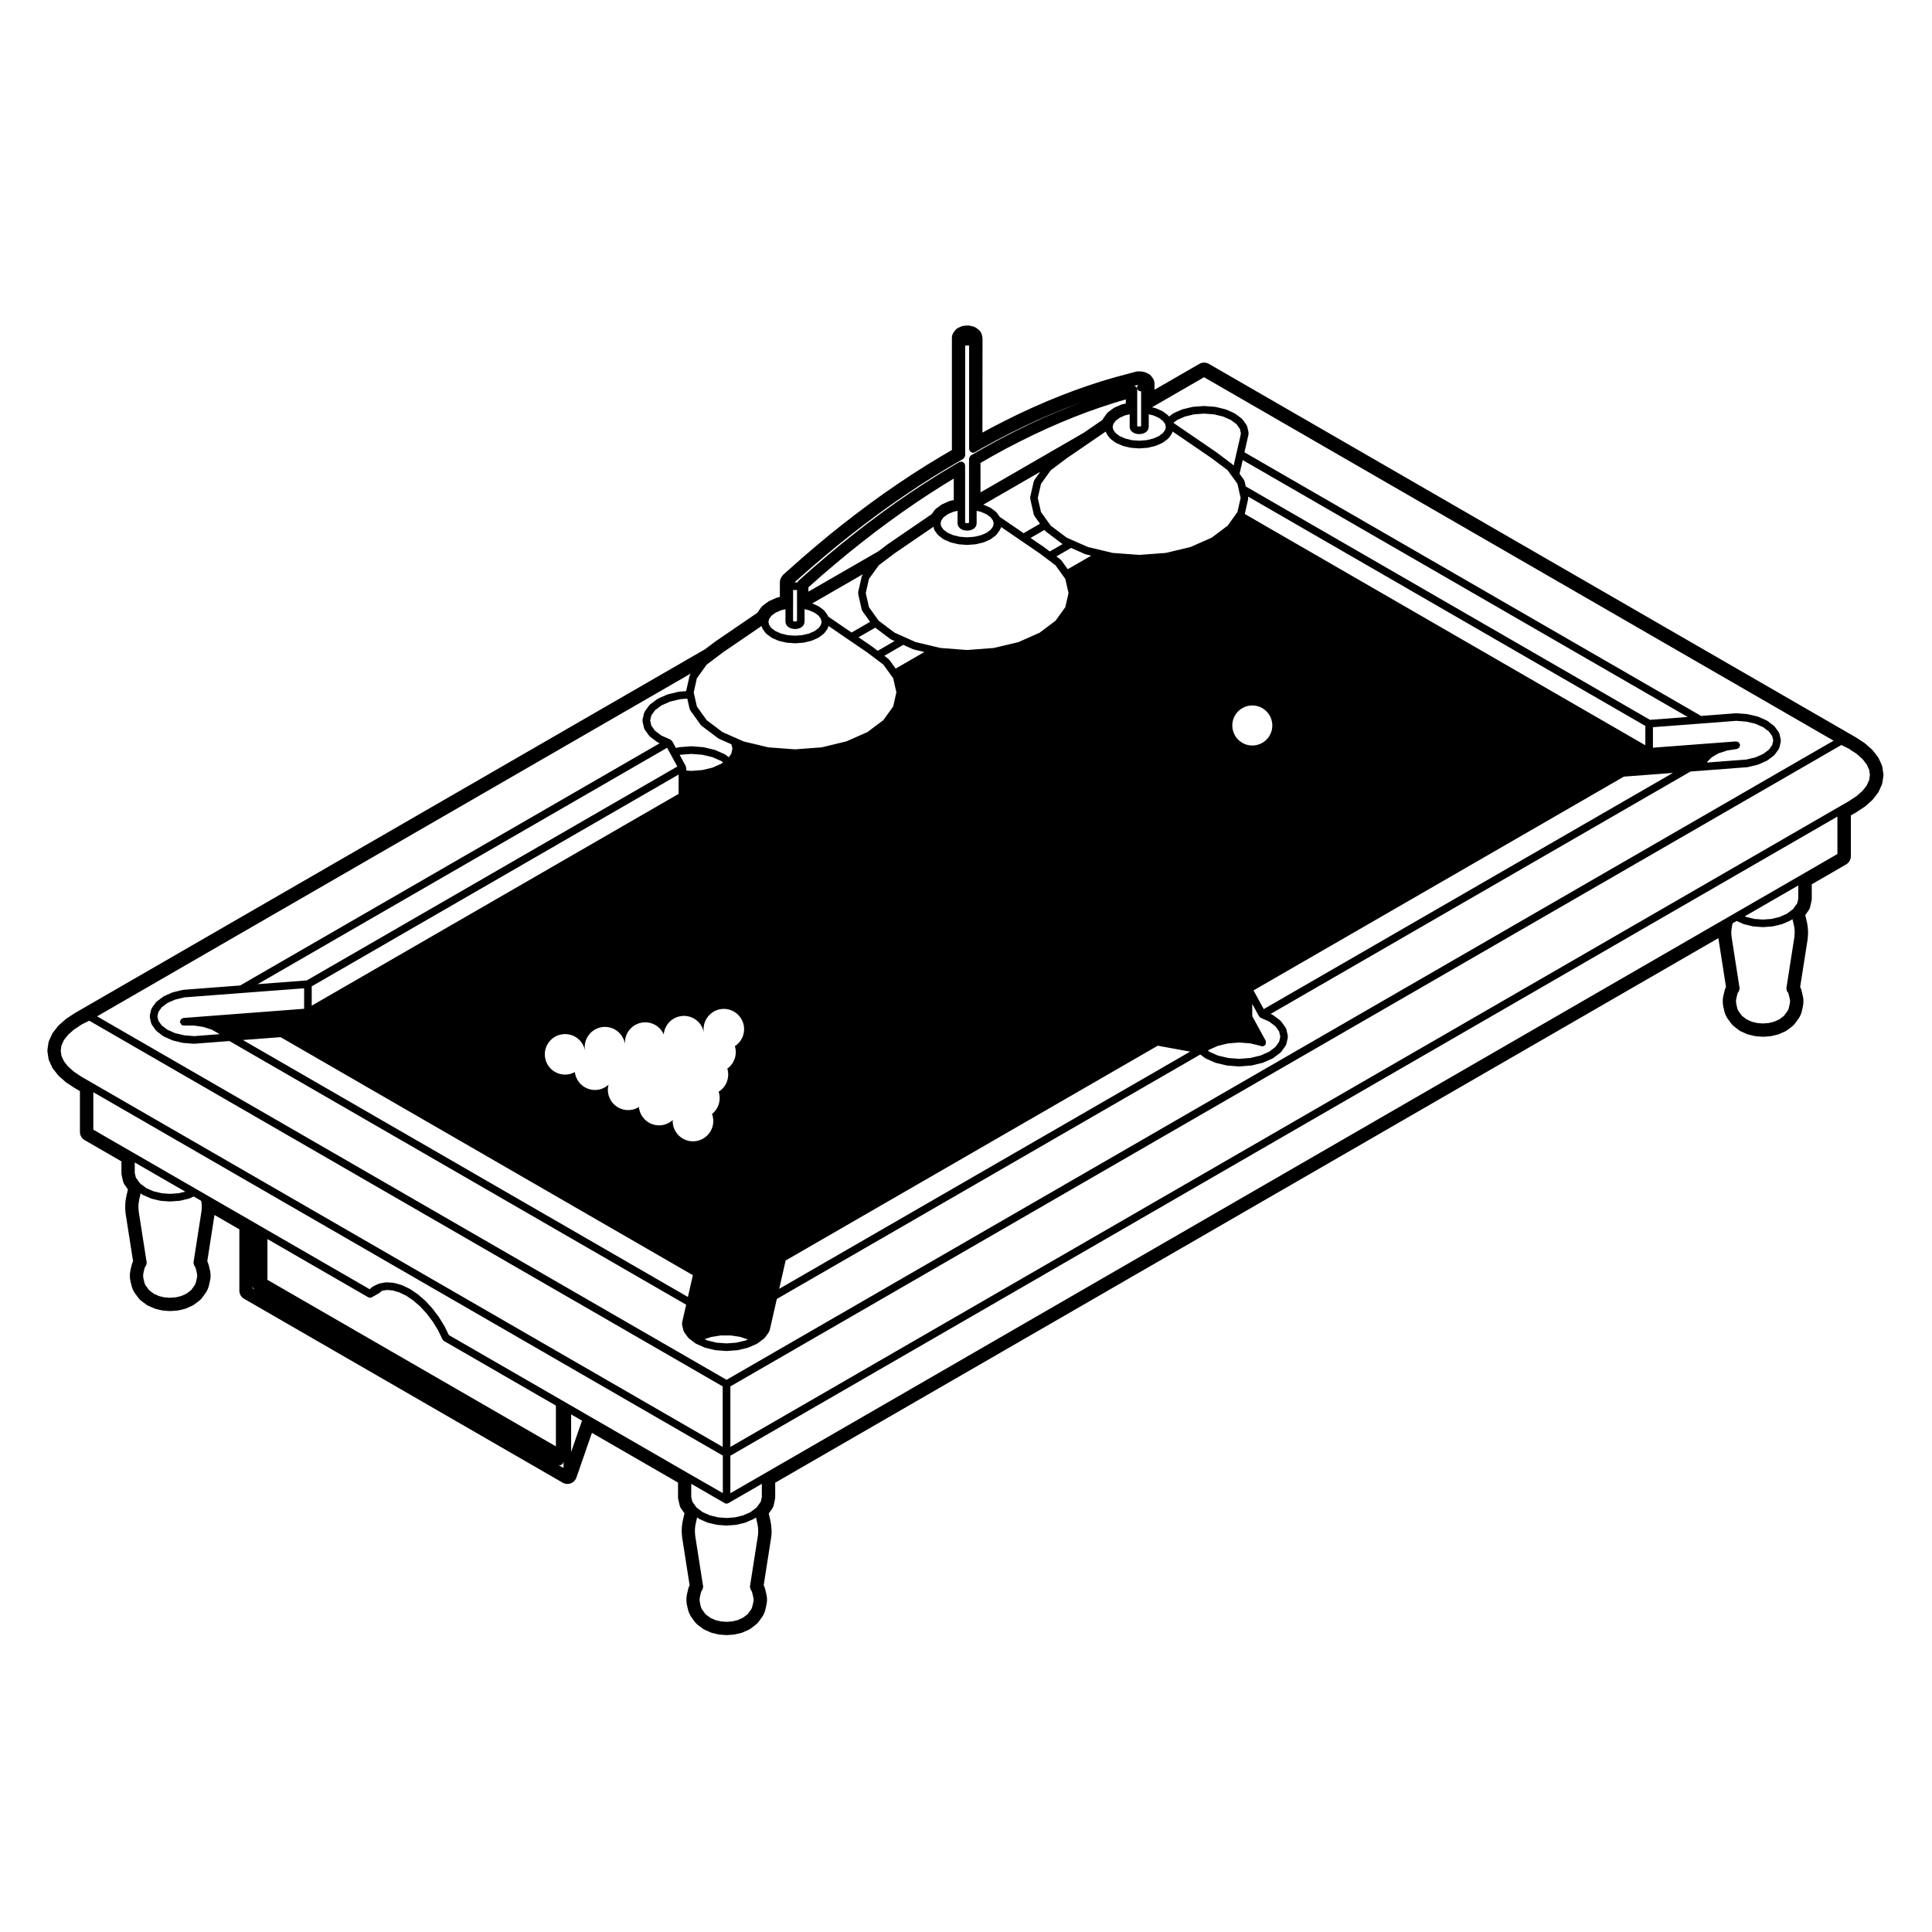 <?xml version="1.0" encoding="UTF-8"?>
<!-- Uploaded to: ICON Repo, www.svgrepo.com, Generator: ICON Repo Mixer Tools -->
<svg fill="#000000" width="800px" height="800px" version="1.1" viewBox="144 144 512 512" xmlns="http://www.w3.org/2000/svg">
 <path d="m157.04 425.14 0.746 1.641c0.086 0.18 0.188 0.348 0.312 0.508l1.238 1.582c0.098 0.121 0.203 0.238 0.312 0.332l1.703 1.508c0.09 0.082 0.18 0.152 0.281 0.215l2.137 1.406 1.414 0.828v10.812c0 0.902 0.48 1.734 1.258 2.18l9.742 5.621v3.141c0 0.191 0.02 0.379 0.066 0.562l0.363 1.582c0.074 0.324 0.211 0.629 0.406 0.906l0.883 1.23-0.129 0.566-0.316 1.375-0.117 0.664-0.086 0.586-0.059 0.715-0.016 0.684 0.012 0.621 0.047 0.676 0.066 0.625 1.961 12.543-0.16 0.363c-0.047 0.105-0.086 0.207-0.117 0.312l-0.145 0.504-0.297 1.305-0.109 0.754c-0.016 0.133-0.02 0.262-0.02 0.395l0.02 0.719c0.004 0.121 0.016 0.246 0.035 0.367l0.102 0.559 0.289 1.223 0.23 0.727c0.039 0.117 0.098 0.238 0.152 0.352l0.238 0.453c0.055 0.105 0.121 0.211 0.191 0.312l0.766 1.062 0.312 0.406c0.102 0.137 0.215 0.262 0.344 0.371l0.324 0.289 1.359 1.023c0.145 0.105 0.312 0.203 0.48 0.277l1.566 0.699c0.141 0.07 0.293 0.117 0.441 0.152l1.566 0.371c0.133 0.031 0.262 0.055 0.395 0.066l1.684 0.125c0.066 0 0.125 0.004 0.191 0.004 0.066 0 0.125-0.004 0.191-0.004l1.684-0.125c0.133-0.012 0.262-0.035 0.395-0.066l1.566-0.371c0.152-0.035 0.301-0.086 0.441-0.152l1.566-0.699c0.172-0.074 0.332-0.172 0.488-0.289l1.188-0.898 0.453-0.383c0.141-0.117 0.266-0.246 0.379-0.395l0.277-0.363 0.801-1.109c0.07-0.102 0.137-0.203 0.191-0.312l0.238-0.453c0.059-0.117 0.109-0.238 0.152-0.352l0.168-0.492c0.023-0.086 0.051-0.168 0.07-0.246l0.277-1.199 0.121-0.641c0.023-0.137 0.039-0.277 0.039-0.414l0.012-0.551c0-0.105 0-0.211-0.016-0.312l-0.059-0.539c-0.012-0.102-0.023-0.195-0.051-0.289l-0.277-1.211-0.188-0.66c-0.035-0.117-0.082-0.238-0.137-0.352l-0.145-0.312 1.91-12.273 6.59 3.805v16.227c0 0.902 0.48 1.734 1.258 2.18l84.43 48.738c0.387 0.227 0.82 0.336 1.258 0.336 0.297 0 0.594-0.055 0.875-0.156 0.707-0.262 1.254-0.828 1.5-1.535l4.117-11.844 22.816 13.176v3.875c0 0.191 0.02 0.379 0.066 0.562l0.363 1.582c0.074 0.324 0.211 0.629 0.406 0.906l0.883 1.223-0.137 0.562-0.316 1.375-0.117 0.621-0.098 0.676-0.051 0.672-0.023 0.637 0.02 0.719 0.047 0.625 0.066 0.625 1.961 12.539-0.152 0.328c-0.066 0.133-0.109 0.273-0.152 0.414l-0.137 0.516-0.281 1.23-0.109 0.762c-0.016 0.133-0.02 0.262-0.02 0.395l0.02 0.719c0.004 0.121 0.016 0.246 0.035 0.367l0.102 0.559 0.273 1.211c0.02 0.102 0.051 0.195 0.086 0.297l0.176 0.492c0.039 0.105 0.086 0.215 0.137 0.312l0.238 0.453c0.055 0.105 0.121 0.211 0.191 0.312l0.766 1.062 0.328 0.43c0.098 0.121 0.207 0.238 0.324 0.344l0.324 0.289 1.34 1.012c0.156 0.117 0.316 0.211 0.492 0.293l1.57 0.699c0.141 0.066 0.289 0.109 0.434 0.145l1.566 0.371c0.133 0.031 0.262 0.055 0.395 0.066l1.684 0.125c0.066 0 0.125 0.004 0.191 0.004 0.066 0 0.125-0.004 0.191-0.004l1.684-0.125c0.133-0.012 0.262-0.035 0.395-0.066l1.566-0.371c0.152-0.035 0.301-0.086 0.441-0.152l1.566-0.699c0.172-0.074 0.332-0.172 0.488-0.289l1.188-0.898 0.453-0.383c0.133-0.105 0.25-0.23 0.352-0.367l0.277-0.352 0.82-1.133c0.07-0.102 0.137-0.203 0.191-0.312l0.238-0.453c0.059-0.117 0.109-0.238 0.152-0.352l0.168-0.492c0.023-0.086 0.051-0.168 0.07-0.258l0.277-1.211 0.121-0.629c0.023-0.137 0.039-0.277 0.039-0.414l0.012-0.539c0-0.117-0.004-0.238-0.02-0.352l-0.07-0.551c-0.012-0.09-0.023-0.172-0.047-0.258l-0.277-1.199-0.16-0.598c-0.039-0.141-0.09-0.281-0.152-0.414l-0.156-0.328 1.945-12.434 0.082-0.594 0.051-0.672 0.016-0.676-0.031-0.613-0.059-0.719-0.082-0.625-0.121-0.664-0.316-1.445-0.125-0.527-0.016-0.059 0.883-1.234c0.195-0.273 0.336-0.586 0.414-0.918l0.352-1.582c0.039-0.18 0.059-0.367 0.059-0.551l-0.004-3.867 249.96-144.32 0.059 0.438 1.953 12.5-0.152 0.324c-0.059 0.125-0.105 0.266-0.145 0.402l-0.137 0.504-0.293 1.234c-0.023 0.098-0.039 0.191-0.055 0.293l-0.059 0.527c-0.012 0.117-0.016 0.238-0.012 0.348l0.02 0.719c0 0.121 0.016 0.246 0.035 0.367l0.102 0.559 0.273 1.211c0.02 0.086 0.047 0.168 0.07 0.258l0.168 0.492c0.051 0.125 0.102 0.258 0.168 0.371l0.238 0.441c0.051 0.102 0.109 0.195 0.176 0.293l0.766 1.062 0.312 0.406c0.109 0.145 0.238 0.277 0.379 0.395l0.332 0.289 1.301 0.992c0.156 0.121 0.324 0.227 0.508 0.309l1.566 0.691c0.141 0.059 0.281 0.105 0.43 0.141l1.566 0.371c0.133 0.031 0.266 0.055 0.395 0.066l1.684 0.125c0.07 0 0.125 0.004 0.195 0.004 0.059 0 0.125-0.004 0.188-0.004l1.684-0.125c0.137-0.012 0.266-0.035 0.395-0.066l1.566-0.371c0.145-0.035 0.293-0.086 0.422-0.141l1.57-0.691c0.188-0.082 0.359-0.18 0.523-0.309l1.188-0.906 0.465-0.395c0.125-0.109 0.242-0.238 0.344-0.371l0.277-0.363 0.797-1.109c0.07-0.098 0.125-0.191 0.188-0.293l0.238-0.441c0.055-0.105 0.105-0.215 0.145-0.332l0.176-0.492c0.031-0.102 0.066-0.207 0.09-0.312l0.266-1.211 0.109-0.613c0.023-0.117 0.035-0.246 0.039-0.367l0.02-0.551c0.004-0.137 0-0.277-0.016-0.414l-0.07-0.527-0.316-1.449-0.16-0.609c-0.039-0.137-0.09-0.277-0.152-0.402l-0.152-0.324 1.949-12.438 0.07-0.641 0.051-0.625 0.023-0.625-0.02-0.727-0.047-0.629-0.086-0.664-0.117-0.66-0.336-1.477-0.117-0.516-0.02-0.059 0.887-1.234c0.195-0.273 0.332-0.578 0.402-0.902l0.363-1.582c0.047-0.188 0.07-0.371 0.07-0.562v-3.871l9.105-5.266c0.777-0.449 1.258-1.281 1.258-2.18v-10.809l1.285-0.734 2.266-1.484c0.105-0.066 0.195-0.137 0.289-0.215l1.703-1.508c0.117-0.105 0.227-0.215 0.324-0.344l1.23-1.582c0.117-0.156 0.223-0.324 0.309-0.504l0.746-1.641c0.098-0.211 0.156-0.434 0.195-0.66l0.258-1.664c0.039-0.25 0.039-0.516 0-0.766l-0.258-1.672c-0.039-0.227-0.105-0.449-0.195-0.66l-0.746-1.641c-0.086-0.18-0.188-0.348-0.309-0.504l-1.23-1.582c-0.102-0.121-0.207-0.238-0.324-0.344l-1.703-1.508c-0.09-0.082-0.18-0.152-0.289-0.215l-2.144-1.406-171.54-99.027c-0.395-0.223-0.828-0.336-1.258-0.336-0.438 0-0.871 0.109-1.258 0.336l-11.895 6.863v-1.34c0.039-0.594-0.105-1.223-0.434-1.691l-0.309-0.434c-0.266-0.371-0.625-0.672-1.043-0.855l-0.648-0.289c-0.266-0.109-0.539-0.18-0.828-0.207l-0.797-0.059c-0.07-0.004-0.125-0.004-0.188-0.004-0.207 0-0.402 0.023-0.598 0.074l-0.559 0.137-4.867 1.301-3.637 1.066-3.652 1.195-3.664 1.285-3.68 1.402-3.688 1.508-3.699 1.617-3.707 1.715-3.707 1.828-3.719 1.918-2.176 1.184c0-10.711 0.012-23.77 0.023-24.723 0.016-0.23-0.012-0.469-0.066-0.699l-0.105-0.465c-0.133-0.57-0.465-1.074-0.926-1.43l-0.492-0.371c-0.289-0.211-0.605-0.367-0.945-0.441l-0.746-0.176c-0.191-0.047-0.387-0.07-0.578-0.07-0.066 0-0.125 0-0.188 0.004l-0.797 0.059c-0.289 0.02-0.562 0.09-0.828 0.207l-0.648 0.289c-0.414 0.18-0.766 0.469-1.027 0.832l-0.289 0.395c-0.312 0.43-0.48 0.945-0.48 1.477v29.727l-3.012 1.762-3.707 2.258-3.715 2.359-3.707 2.469-3.688 2.539-3.684 2.644-3.668 2.746-3.652 2.816-3.648 2.922-3.617 3.012-3.598 3.082-4.84 4.289c-0.137 0.121-0.262 0.262-0.367 0.414l-0.207 0.289c-0.312 0.43-0.48 0.945-0.48 1.477v3.863l-0.586 0.141c-0.145 0.035-0.289 0.086-0.422 0.141l-1.672 0.734c-0.176 0.074-0.336 0.176-0.492 0.289l-1.289 0.961c-0.211 0.156-0.395 0.344-0.543 0.555l-0.805 1.133c-0.059 0.082-0.109 0.168-0.16 0.25l-11.133 7.609-2.715 2.039-166.96 96.395-2.262 1.484c-0.102 0.066-0.191 0.137-0.281 0.215l-1.703 1.508c-0.117 0.102-0.223 0.211-0.312 0.332l-1.238 1.582c-0.129 0.164-0.23 0.328-0.316 0.512l-0.746 1.641c-0.102 0.211-0.168 0.441-0.203 0.676l-0.246 1.672c-0.035 0.246-0.035 0.492 0 0.734l0.246 1.664c0.039 0.23 0.105 0.465 0.203 0.676zm22.965 30.934-0.293-1.258v-2.746l13.383 7.723-1.77 0.422-2.254 0.168-2.254-0.168-2.117-0.508-0.02-0.004-1.934-0.855v-0.008l-0.07-0.047-1.176-0.891c-0.02-0.02-0.055-0.004-0.082-0.02-0.02-0.02-0.02-0.055-0.047-0.07 0-0.004-0.004 0-0.012-0.004v-0.004l-0.16-0.129-0.066-0.059-0.066-0.07-0.055-0.066zm17.441 8.266-0.031 0.434-0.066 0.492v0.004l-2.074 13.332c-0.02 0.137 0.062 0.238 0.09 0.371 0.023 0.109-0.004 0.238 0.066 0.336l0.238 0.359 0.156 0.332 0.121 0.418 0.25 1.098 0.047 0.414-0.004 0.418-0.086 0.449-0.25 1.098-0.141 0.387-0.16 0.309-0.715 0.992-0.207 0.273-0.227 0.195-1.027 0.766-0.195 0.105-1.234 0.551-1.391 0.336-1.527 0.117-1.523-0.117-1.391-0.328-1.23-0.551-0.215-0.109-1.027-0.773-0.207-0.18-0.211-0.281-0.715-0.992-0.16-0.312-0.125-0.379-0.242-1.02-0.078-0.426-0.004-0.09v-0.016-0.004-0.031-0.004l-0.016-0.441 0.051-0.387 0.242-1.094 0.117-0.395 0.141-0.312 0.238-0.352c0.074-0.109 0.047-0.242 0.074-0.363 0.023-0.117 0.105-0.227 0.086-0.352l-2.09-13.344-0.055-0.492-0.031-0.434v-0.004l-0.012-0.516 0.012-0.523 0.031-0.422 0.074-0.484 0.086-0.516 0.301-1.32 0.074-0.312 0.227 0.172c0.039 0.039 0.082 0.031 0.117 0.051 0.023 0.02 0.023 0.059 0.055 0.082 0.051 0.031 0.105 0.023 0.16 0.051 0.023 0.016 0.035 0.055 0.066 0.07 0.004 0.004 0.016 0 0.023 0.004 0.004 0.004 0.004 0.016 0.016 0.016l1.98 0.875c0.047 0.02 0.09 0.02 0.137 0.031 0.016 0.012 0.023 0.031 0.039 0.039 0.02 0.004 0.047 0 0.07 0.012 0.004 0 0.004 0.012 0.016 0.012l2.254 0.539c0.051 0.012 0.102 0.016 0.152 0.02 0.004 0 0.004 0.004 0.012 0.004l2.414 0.176c0.023 0.004 0.051 0.004 0.074 0.004 0.023 0 0.051 0 0.074-0.004l2.414-0.176c0.004 0 0.004-0.004 0.012-0.004 0.051-0.004 0.102-0.012 0.152-0.02l2.254-0.539c0.004 0 0.012-0.012 0.016-0.012 0.023-0.012 0.047-0.004 0.07-0.012l0.09-0.031c0.012-0.004 0.012-0.02 0.023-0.023 0.02-0.004 0.039-0.004 0.059-0.016l1.094-0.484 1.984 1.152 0.031 0.168 0.059 0.453 0.047 0.484 0.012 0.5zm13.484 21.102v-0.543c0 0.039 0.035 0.066 0.039 0.105 0.012 0.09 0.031 0.156 0.066 0.242 0.016 0.047-0.004 0.098 0.016 0.137 0.02 0.035 0.074 0.02 0.098 0.055 0.059 0.086 0.105 0.141 0.191 0.203 0.023 0.02 0.031 0.059 0.055 0.082zm80.402 41.867-76.457-44.141v-10.801l26.695 15.41c0.16 0.098 0.332 0.137 0.504 0.137 0.172 0 0.344-0.047 0.504-0.137l1.941-1.113c0.031-0.016 0.035-0.059 0.066-0.082 0.031-0.023 0.074-0.016 0.105-0.039l0.52-0.465 1.273-0.223 1.57 0.117 1.742 0.508 1.848 0.883 1.844 1.246 1.828 1.582 1.738 1.879 1.602 2.125 1.422 2.309 1.195 2.449c0.09 0.18 0.227 0.324 0.395 0.418 0.004 0.004 0.004 0.012 0.004 0.012l29.652 17.113v10.812zm2.008 5.703-1.426-0.82c0.141 0.066 0.281 0.109 0.43 0.109 0.336 0 0.594-0.191 0.777-0.449 0.02-0.035 0.074-0.02 0.098-0.055 0.047-0.086 0.012-0.176 0.035-0.266 0.02-0.082 0.09-0.133 0.09-0.215zm2.016-4.223v-9.961l2.883 1.664zm31.328 5.809-26.719-15.426-5.117-2.953-2.004-1.16-29.895-17.254-1.082-2.223c-0.004-0.016-0.031-0.016-0.039-0.035-0.004-0.016 0-0.035-0.004-0.051l-1.465-2.383c-0.012-0.02-0.031-0.02-0.039-0.031-0.012-0.02 0-0.039-0.012-0.051l-1.664-2.207c-0.012-0.02-0.035-0.016-0.047-0.031s-0.004-0.035-0.016-0.051l-1.809-1.961c-0.016-0.016-0.039-0.012-0.055-0.023-0.016-0.016-0.012-0.039-0.023-0.055l-1.918-1.664c-0.016-0.016-0.047-0.012-0.059-0.02-0.016-0.016-0.016-0.039-0.035-0.051l-1.969-1.336c-0.02-0.016-0.051-0.004-0.074-0.016-0.02-0.016-0.023-0.051-0.051-0.059l-1.98-0.945c-0.031-0.016-0.055 0.004-0.086-0.004-0.031-0.012-0.039-0.047-0.07-0.055l-1.91-0.551c-0.035-0.012-0.07 0.02-0.105 0.016-0.035-0.012-0.059-0.047-0.098-0.051l-1.82-0.137c-0.047-0.004-0.074 0.035-0.121 0.039-0.047 0-0.082-0.035-0.125-0.031l-1.664 0.289c-0.051 0.012-0.07 0.059-0.121 0.074-0.051 0.02-0.105-0.016-0.152 0.012l-1.445 0.691c-0.047 0.02-0.055 0.082-0.102 0.105-0.039 0.031-0.098 0.012-0.137 0.051l-0.684 0.598-27.582-15.922-1.941-1.125-2.004-1.16-11.699-6.75-2.828-1.633-16.688-9.633-10.496-6.062v-9.93l166.83 96.309v9.945zm18.238 15.617-0.031 0.434-0.066 0.492v0.004l-2.086 13.332c-0.02 0.125 0.059 0.238 0.086 0.352 0.023 0.121 0 0.25 0.074 0.363l0.242 0.359 0.141 0.309 0.117 0.43 0.258 1.125 0.051 0.406-0.004 0.402-0.086 0.449-0.25 1.102-0.133 0.395-0.16 0.309-0.73 1.008v0.004l-0.18 0.23-0.258 0.223-0.996 0.75-0.207 0.105-1.238 0.555-1.391 0.328-1.527 0.117-1.527-0.117-1.391-0.328-1.266-0.562-0.188-0.098-1.004-0.762-0.23-0.203-0.191-0.242v-0.004l-0.73-1.008-0.168-0.316-0.125-0.359-0.23-1.031-0.07-0.43-0.004-0.09v-0.047l-0.016-0.453 0.051-0.387 0.242-1.082 0.109-0.406 0.141-0.309 0.242-0.359c0.074-0.109 0.047-0.242 0.074-0.363 0.023-0.117 0.105-0.227 0.086-0.352l-2.086-13.332-0.055-0.492-0.035-0.465-0.016-0.488 0.016-0.5 0.035-0.457 0.059-0.465 0.102-0.523v-0.004l0.301-1.32 0.07-0.312 0.23 0.172c0.035 0.031 0.074 0.02 0.109 0.039 0.023 0.02 0.023 0.059 0.051 0.082 0.035 0.02 0.082 0.016 0.117 0.035 0.023 0.016 0.023 0.051 0.051 0.066 0.02 0.012 0.047 0.012 0.07 0.02 0.016 0.004 0.016 0.023 0.031 0.031l1.969 0.867c0.055 0.031 0.109 0.023 0.172 0.039 0.02 0.004 0.023 0.031 0.047 0.035 0.016 0.004 0.031 0.004 0.039 0.004 0.004 0 0.004 0.012 0.012 0.012l2.242 0.539c0.051 0.012 0.098 0.016 0.145 0.02 0.004 0 0.004 0.004 0.012 0.004l2.418 0.188c0.023 0.004 0.055 0.004 0.082 0.004 0.023 0 0.051 0 0.082-0.004l2.414-0.188c0.004 0 0.004-0.004 0.012-0.004 0.051-0.004 0.098-0.012 0.145-0.02l2.254-0.539c0.004 0 0.012-0.012 0.016-0.012 0.023-0.012 0.047-0.004 0.07-0.012l0.09-0.031c0.012-0.004 0.012-0.02 0.023-0.023 0.02-0.004 0.039-0.004 0.059-0.016l1.969-0.867c0.012 0 0.012-0.016 0.02-0.02 0.016-0.012 0.035-0.004 0.051-0.012l0.125-0.07c0.016-0.012 0.012-0.031 0.023-0.035 0.016-0.012 0.039-0.004 0.055-0.016l0.117-0.082c0.004-0.012 0.004-0.02 0.016-0.023s0.023-0.004 0.035-0.016l0.227-0.168 0.07 0.309 0.297 1.324 0.102 0.523 0.055 0.438 0.047 0.484 0.012 0.5zm0.98-9.531-0.281 1.266-1.008 1.406c-0.02 0.023-0.004 0.059-0.02 0.09-0.02 0.02-0.059 0.023-0.082 0.051v0.012c-0.004 0.012-0.016 0-0.023 0.012l-0.215 0.156c-0.004 0.004-0.004 0.016-0.016 0.02-0.004 0.004-0.016 0-0.02 0.012l-1.328 1.004c-0.012 0.004-0.004 0.02-0.016 0.031-0.012 0-0.016-0.004-0.023 0l-1.93 0.848-2.133 0.516-2.254 0.176-2.262-0.176-2.141-0.52h-0.004l-1.867-0.82-0.035-0.02-0.09-0.059-1.188-0.898c-0.016-0.012-0.031-0.004-0.047-0.016-0.016-0.016-0.016-0.035-0.031-0.051-0.012-0.004-0.023-0.004-0.035-0.012-0.012-0.004-0.004-0.02-0.016-0.023l-0.168-0.125-0.086-0.07-0.039-0.047-0.059-0.086-1.008-1.406-0.004-0.004-0.289-1.254v-3.473l8.855 5.117c0.16 0.098 0.332 0.137 0.504 0.137s0.344-0.047 0.504-0.137l8.848-5.109-0.004 3.453zm273.68-149.06-0.035 0.465-0.055 0.488-2.086 13.336c-0.016 0.105 0.055 0.195 0.074 0.301 0.02 0.145 0 0.309 0.098 0.438l0.238 0.336 0.145 0.312 0.105 0.367 0.266 1.188 0.051 0.387-0.012 0.379-0.09 0.473-0.246 1.117-0.125 0.359-0.168 0.312-0.719 0.992-0.215 0.281-0.215 0.191-1.004 0.762-0.188 0.098-1.27 0.562-1.391 0.344-1.527 0.117-1.527-0.117-1.395-0.328-1.234-0.555-0.207-0.105-0.996-0.75-0.242-0.211-0.207-0.273-0.719-0.992-0.16-0.301-0.117-0.367-0.238-1.027-0.082-0.449-0.012-0.09-0.012-0.504 0.051-0.395 0.246-1.078 0.105-0.383 0.145-0.312 0.238-0.336c0.074-0.105 0.051-0.23 0.074-0.348 0.035-0.125 0.109-0.242 0.098-0.379l-2.086-13.348-0.066-0.492-0.035-0.43-0.012-0.516 0.012-0.492 0.051-0.48 0.059-0.449 0.09-0.5 0.117-0.52 1.082-0.629 1.812 0.801c0.047 0.02 0.09 0.016 0.133 0.023 0.02 0.004 0.02 0.031 0.039 0.035 0.023 0.004 0.051 0.004 0.07 0.012 0.012 0 0.012 0.012 0.02 0.012l2.254 0.539c0.051 0.012 0.102 0.016 0.145 0.02 0.004 0 0.012 0.004 0.012 0.004l2.414 0.176c0.031 0 0.051 0.004 0.082 0.004 0.02 0 0.051 0 0.07-0.004l2.418-0.176c0.012 0 0.012-0.004 0.02-0.004 0.051-0.004 0.102-0.004 0.145-0.02l2.242-0.539 0.012-0.012c0.012 0 0.031 0 0.039-0.004l0.102-0.031c0.016-0.004 0.02-0.02 0.031-0.023 0.031-0.012 0.059-0.004 0.09-0.016l1.969-0.867c0.016-0.004 0.02-0.023 0.031-0.031 0.023-0.012 0.051-0.004 0.07-0.02l0.117-0.07c0.012-0.004 0.012-0.016 0.02-0.02 0.012-0.004 0.02-0.004 0.035-0.012l0.117-0.082c0.004-0.004 0.004-0.016 0.016-0.02 0.012-0.004 0.023-0.004 0.035-0.012l0.23-0.172 0.07 0.309 0.309 1.32 0.102 0.523 0.059 0.469 0.035 0.453 0.016 0.5zm0.988-9.508-0.289 1.258-1.008 1.406c-0.02 0.023-0.004 0.059-0.023 0.09-0.02 0.02-0.059 0.023-0.082 0.051v0.02h-0.004c-0.012 0.004-0.023 0-0.035 0.012l-0.188 0.141-0.02 0.016c-0.012 0-0.004 0.012-0.012 0.012-0.004 0-0.016 0-0.02 0.004l-1.328 1.004c-0.012 0.004-0.012 0.02-0.02 0.031h-0.016l-0.035 0.016-1.883 0.832-2.144 0.52-2.277 0.168-2.231-0.168-2.117-0.508-0.035-0.012-0.406-0.18 14.168-8.176-0.004 3.465zm10.363-11.793-9.855 5.699-16.848 9.723-0.516 0.297-1.961 1.133-255.35 147.44-8.848 5.109v-9.945l293.38-169.38zm3.059-27.887 2.023 1.336 1.578 1.391 1.102 1.422 0.645 1.41 0.207 1.379-0.207 1.371-0.645 1.41-1.102 1.422-1.578 1.391-2.055 1.352-2.519 1.457h-0.004l-293.88 169.67v-16.035l294.42-169.98zm-187.7-94.742c0.039 0 0.082-0.012 0.117-0.016v9.25l-0.059 0.023-0.227 0.055-0.227 0.016-0.23-0.016-0.211-0.051-0.082-0.035v-9.719c0-0.051-0.039-0.082-0.051-0.125-0.004-0.039 0.023-0.07 0.016-0.109 0.137 0.43 0.52 0.727 0.953 0.727zm-0.891-1.652 0.273-0.066h0.012c-0.273 0.23-0.449 0.555-0.367 0.922-0.02-0.07-0.09-0.102-0.121-0.16-0.066-0.117-0.121-0.215-0.23-0.297-0.105-0.082-0.211-0.105-0.344-0.141-0.02-0.004-0.039-0.02-0.059-0.023zm-1.984 11.246c0.004 0.047-0.031 0.082-0.016 0.125l0.059 0.227c0.02 0.082 0.082 0.109 0.117 0.18 0.02 0.051 0 0.105 0.035 0.152l0.145 0.207c0.031 0.039 0.086 0.023 0.117 0.059 0.047 0.047 0.039 0.117 0.098 0.156l0.246 0.188c0.039 0.031 0.09 0.02 0.133 0.047 0.035 0.02 0.035 0.059 0.074 0.074l0.312 0.137c0.039 0.016 0.082 0.016 0.117 0.023 0.02 0.004 0.031 0.023 0.047 0.031l0.363 0.09c0.055 0.012 0.105 0.016 0.152 0.02 0 0 0.004 0.004 0.012 0.004l0.395 0.031c0.031 0 0.051 0.004 0.082 0.004 0.02 0 0.051 0 0.074-0.004l0.395-0.031c0.004 0 0.004-0.004 0.012-0.004 0.051-0.004 0.102-0.004 0.141-0.016l0.371-0.09c0.02-0.004 0.031-0.023 0.051-0.031 0.039-0.012 0.086-0.012 0.125-0.023l0.312-0.137c0.031-0.016 0.039-0.055 0.07-0.074 0.047-0.02 0.102-0.016 0.137-0.047l0.246-0.188c0.051-0.039 0.051-0.105 0.09-0.156 0.031-0.035 0.09-0.02 0.117-0.059l0.145-0.207c0.039-0.051 0.012-0.109 0.039-0.168 0.039-0.074 0.105-0.121 0.125-0.207l0.051-0.227c0.012-0.039-0.031-0.066-0.023-0.102 0.004-0.047 0.047-0.07 0.047-0.109v-3.367l1.195 0.281 1.477 0.648 1.078 0.812 0.59 0.82 0.07 0.312 0.012 0.035v0.004l0.105 0.441-0.176 0.777-0.605 0.84-1.062 0.797-1.484 0.656-1.789 0.434-1.93 0.145-1.926-0.145-1.785-0.434-1.492-0.656-1.066-0.797-0.598-0.84-0.176-0.785 0.09-0.43h0.004l0.086-0.348 0.598-0.836 1.074-0.812 1.477-0.648 1.18-0.281v3.359c-0.012 0.066 0.035 0.094 0.043 0.141zm161.71 84.09c0-0.016 0.012-0.023 0.012-0.039-0.016-0.098-0.102-0.145-0.137-0.227-0.07-0.145-0.117-0.297-0.246-0.395-0.117-0.098-0.258-0.102-0.402-0.137-0.102-0.023-0.168-0.102-0.289-0.098l-9.551 0.719-12.469 0.945v-5.43l12.621-0.961 9.477-0.727 2.648 0.207 2.43 0.578 2.047 0.91 1.512 1.137 0.871 1.215 0.277 1.188-0.277 1.188-0.871 1.215-1.512 1.137-2.047 0.91-2.43 0.578-2.727 0.203-7.707 0.59 0.121-0.23 1.18-1.184 1.77-1.027 2.254-0.746 2.613-0.402c0.125-0.02 0.207-0.125 0.312-0.191 0.105-0.066 0.23-0.09 0.312-0.188 0.086-0.105 0.086-0.242 0.121-0.371 0.031-0.109 0.117-0.203 0.105-0.324 0.004-0.016-0.02-0.027-0.02-0.043zm-130.38-65.414c0-0.082 0.055-0.145 0.039-0.227l-0.035-0.141 105.28 60.781v5.125l-106.15-61.293 0.91-4.027c0.012-0.078-0.039-0.141-0.039-0.219zm1.125 54.992c2.934 0 5.305 2.383 5.305 5.305 0 2.934-2.371 5.305-5.305 5.305-2.922 0-5.297-2.371-5.297-5.305 0-2.922 2.367-5.305 5.297-5.305zm-3.488 89.32 2.934 0.227 2.785 0.672c0.012 0 0.02 0.02 0.031 0.02 0.121 0.055 0.258 0.082 0.383 0.082 0.16 0 0.324-0.039 0.484-0.121 0.012-0.004 0.012-0.023 0.02-0.031 0.188-0.105 0.344-0.262 0.43-0.473 0.004-0.02-0.004-0.035 0-0.055 0.047-0.125 0.004-0.25-0.004-0.383-0.004-0.125 0.02-0.258-0.039-0.371-0.004-0.016 0.012-0.039 0-0.055l-3.551-6.504v-3.238l1.785 3.254c0 0.004 0.004 0.004 0.012 0.012v0.016c0.004 0.004 0.02 0 0.02 0.012 0.105 0.168 0.246 0.293 0.414 0.371 0.016 0.004 0.02 0.023 0.031 0.031l2.211 0.977 1.672 1.266 0.977 1.367 0.312 1.367-0.312 1.367-0.977 1.367-1.672 1.266-2.211 0.977c-0.004 0-0.012 0.012-0.016 0.016l-2.769 0.664-2.934 0.227-2.934-0.227-2.707-0.645-2.273-1.008-0.371-0.277 0.348-0.262 2.297-1.02 2.707-0.648zm6.519-8.852-2.707-4.957 46.559-26.871 51.59-29.781 13-0.988zm102.37-76.656-107.13-61.855-0.309-1.352c-0.016-0.07-0.086-0.102-0.109-0.16-0.031-0.066-0.004-0.141-0.051-0.207l-1.176-1.637 0.832-3.637 117.93 68.086zm-108.71-74.527-0.898 3.898v0.004l-0.188 0.836-0.551 2.398-0.051-0.066c-0.031-0.047-0.098-0.047-0.133-0.086-0.035-0.039-0.035-0.102-0.086-0.137l-1.551-1.168c-0.004 0 0-0.004-0.004-0.004l-2.609-1.961-0.266-0.195c-0.012 0-0.016 0-0.02-0.004-0.012 0-0.012-0.012-0.012-0.016l-2.539-1.742h-0.012l-2.793-1.91-2.609-1.785-2.242-1.535-1.047-0.719 0.992-0.746 2.066-0.91 2.43-0.586 2.637-0.195 2.641 0.195 2.438 0.59 2.051 0.91 1.5 1.125 0.871 1.219 0.277 1.188zm-15.438-0.266 2.609 1.785 2.793 1.906h0.004l2.539 1.742 0.227 0.172 2.609 1.961h0.012l1.414 1.066 0.59 0.832h0.012v0.012l0.484 0.66 0.016 0.02c0.004 0.004 0.016 0 0.02 0.012 0.004 0.012 0 0.016 0.004 0.023l0.152 0.211 1.324 1.84 0.352 1.57v0.004l0.492 2.172-0.848 3.742-0.215 0.301h-0.004l-2.379 3.305-4.195 3.164-5.613 2.484-6.559 1.57-7.059 0.527-7.062-0.527-2.695-0.648h-0.004l-3.856-0.922-1.898-0.84-2.184-0.965-1.289-0.57-0.246-0.105-4.203-3.164-2.59-3.606-0.852-3.742 0.852-3.742 2.59-3.606 4.293-3.219 4.203-2.875 1.777-1.219 4.312-2.953 0.059 0.25c0.02 0.082 0.09 0.121 0.117 0.191 0.031 0.055 0.004 0.117 0.039 0.168l0.812 1.133c0.031 0.039 0.09 0.031 0.121 0.066 0.039 0.047 0.039 0.117 0.098 0.156l1.289 0.961c0.035 0.031 0.086 0.02 0.125 0.039 0.031 0.016 0.035 0.059 0.07 0.074l1.672 0.734c0.047 0.016 0.086 0.016 0.121 0.023 0.02 0.004 0.031 0.023 0.047 0.031l1.949 0.473c0.055 0.012 0.105 0.016 0.152 0.02 0 0 0.004 0.004 0.012 0.004l2.086 0.156c0.031 0 0.051 0.004 0.082 0.004 0.02 0 0.051 0 0.074-0.004l2.098-0.156c0.004 0 0.004-0.004 0.016-0.004 0.051-0.004 0.102-0.004 0.145-0.02l1.949-0.473c0.02-0.004 0.02-0.023 0.039-0.031 0.047-0.012 0.09-0.012 0.125-0.023l1.672-0.734c0.035-0.016 0.039-0.055 0.07-0.074 0.039-0.02 0.09-0.012 0.125-0.039l1.289-0.961c0.051-0.039 0.051-0.109 0.098-0.156 0.035-0.035 0.098-0.02 0.121-0.066l0.805-1.133c0.039-0.051 0.016-0.109 0.039-0.168 0.039-0.07 0.105-0.109 0.121-0.191l0.055-0.246 0.137 0.098zm-59.312 22.887c0.004 0.047-0.031 0.082-0.016 0.125l0.059 0.227c0.02 0.074 0.082 0.105 0.105 0.168 0.023 0.047 0 0.102 0.031 0.145l0.145 0.215c0.035 0.047 0.102 0.031 0.137 0.07 0.051 0.055 0.051 0.133 0.105 0.176l0.246 0.176c0.031 0.02 0.07 0.016 0.105 0.035 0.023 0.016 0.031 0.051 0.055 0.059l0.312 0.145c0.051 0.02 0.102 0.016 0.145 0.031 0.02 0.004 0.023 0.031 0.047 0.035l0.363 0.09c0.055 0.012 0.105 0.016 0.152 0.02 0 0 0.004 0.004 0.012 0.004l0.395 0.031c0.031 0 0.051 0.004 0.082 0.004 0.02 0 0.051 0 0.074-0.004l0.395-0.031c0.004 0 0.004-0.004 0.012-0.004 0.051-0.004 0.102-0.004 0.141-0.016l0.371-0.09c0.023-0.004 0.031-0.031 0.051-0.035 0.051-0.016 0.105-0.012 0.145-0.031l0.312-0.145c0.02-0.012 0.023-0.035 0.051-0.047 0.023-0.016 0.059-0.012 0.086-0.023l0.031-0.02c0.004 0 0.004-0.012 0.016-0.016 0-0.004 0.012 0 0.02-0.004l0.215-0.156c0.059-0.047 0.059-0.121 0.105-0.176 0.039-0.035 0.102-0.023 0.125-0.07l0.145-0.215c0.039-0.051 0.012-0.109 0.039-0.168 0.031-0.07 0.102-0.109 0.117-0.191l0.051-0.227c0.012-0.039-0.031-0.066-0.023-0.102 0.004-0.047 0.047-0.07 0.047-0.109v-3.367l1.188 0.293 1.484 0.656 1.066 0.801 0.594 0.828 0.188 0.801-0.176 0.781-0.605 0.836-1.074 0.812-1.457 0.641-1.797 0.43-1.926 0.145-1.918-0.145-1.797-0.43-1.477-0.648-1.074-0.812-0.594-0.828-0.016-0.07c0-0.004-0.004-0.004-0.004-0.012v-0.004l-0.168-0.711 0.188-0.797 0.594-0.828 1.066-0.801 1.484-0.656 1.176-0.289v3.359c0 0.066 0.047 0.094 0.051 0.141zm19.246-6.902c0 0.082-0.059 0.141-0.039 0.223l0.945 4.172c0.02 0.082 0.09 0.121 0.121 0.195 0.023 0.055 0.004 0.121 0.039 0.172l1.484 2.07-4.344 2.508-6.328-4.328c-0.012-0.012-0.004-0.02-0.012-0.023l-0.805-1.125c-0.035-0.047-0.102-0.047-0.137-0.086-0.039-0.039-0.035-0.102-0.082-0.137l-1.289-0.961c-0.035-0.023-0.082-0.012-0.117-0.031-0.031-0.02-0.039-0.07-0.082-0.086l-1.672-0.734c-0.031-0.012-0.059 0.004-0.098 0-0.023-0.012-0.035-0.035-0.059-0.047l15.094-8.711-1.566 2.176c-0.047 0.059-0.02 0.141-0.051 0.207-0.023 0.059-0.102 0.09-0.109 0.16l-0.945 4.172c-0.008 0.074 0.051 0.133 0.051 0.215zm-25.555 8.203c0.016 0.086 0.09 0.133 0.125 0.207 0.023 0.055 0 0.121 0.039 0.172l0.805 1.125c0.031 0.039 0.086 0.023 0.121 0.059 0.039 0.047 0.039 0.117 0.09 0.156l1.289 0.973c0.039 0.031 0.09 0.02 0.133 0.047 0.031 0.016 0.035 0.059 0.07 0.074l1.672 0.734c0.039 0.016 0.086 0.016 0.125 0.023 0.02 0.004 0.023 0.023 0.047 0.031l1.949 0.465c0.051 0.012 0.102 0.012 0.145 0.016 0 0 0.004 0.004 0.012 0.004l2.086 0.156c0.031 0 0.051 0.004 0.082 0.004 0.02 0 0.051 0 0.074-0.004l2.098-0.156c0.004 0 0.004-0.004 0.012-0.004 0.051-0.004 0.102-0.004 0.145-0.016l1.949-0.465c0.02-0.004 0.023-0.023 0.047-0.031 0.039-0.012 0.09-0.012 0.125-0.023l1.672-0.734c0.035-0.016 0.039-0.055 0.07-0.074 0.047-0.02 0.098-0.016 0.133-0.047l1.289-0.973c0.055-0.039 0.051-0.105 0.098-0.156 0.031-0.035 0.09-0.02 0.117-0.059l0.805-1.125c0.039-0.051 0.016-0.117 0.039-0.172 0.031-0.055 0.082-0.098 0.102-0.156 0.145-0.141 0.207-0.336 0.25-0.543l5.34 3.652 4.801 3.281 2.066 1.551 2.207 1.672 2.117 2.941h0.004l0.473 0.656 0.848 3.742-0.848 3.738-2.602 3.602-4.207 3.168-5.594 2.484-1.426 0.344-0.031 0.004-1.898 0.453h-0.012l-3.215 0.762-7.047 0.539-7.07-0.539-1.301-0.312-0.023-0.004-5.231-1.246-2.957-1.324-2.637-1.168-4.227-3.184-2.562-3.578-0.848-3.742 0.848-3.742 2.59-3.602 0.48-0.363 1.082-0.816 2.715-2.047 10.238-6.996 0.066 0.277v0.004zm35.453 10.688-1.672-2.328c-0.031-0.047-0.098-0.047-0.133-0.082-0.035-0.039-0.035-0.102-0.082-0.137l-1.117-0.84 3.894-2.258 3.68 1.633c0.051 0.016 0.09 0.016 0.137 0.023 0.016 0.004 0.02 0.023 0.039 0.031l1.492 0.359zm-4.754-4.707-1.566-1.176c-0.004-0.004-0.012 0-0.02-0.004-0.012-0.004-0.012-0.016-0.016-0.02l-3.488-2.383 3.68-2.125 0.121 0.176c0.031 0.039 0.09 0.023 0.121 0.066 0.039 0.047 0.039 0.117 0.09 0.152l4.43 3.336c0.02 0.012 0.035 0.004 0.051 0.016zm-25.449-13.637-0.969 0.238c-0.117 0.023-0.227 0.066-0.336 0.109l-1.672 0.734c-0.137 0.066-0.273 0.141-0.395 0.23l-1.289 0.961c-0.168 0.121-0.309 0.273-0.43 0.438l-0.734 1.023-11.574 7.914-2.539 1.93c-5.996 3.465-14.234 8.211-18.574 10.707v-1.152l3.375-2.992 3.551-3.031 3.551-2.957 3.578-2.863 3.594-2.781 3.602-2.684 3.606-2.594 3.621-2.5 3.629-2.41 3.629-2.309 2.781-1.691 0.004 5.68zm-24.039 19.641-0.191 0.262c-0.047 0.059-0.02 0.141-0.051 0.211-0.023 0.059-0.102 0.09-0.109 0.156l-0.945 4.172c-0.016 0.082 0.035 0.141 0.035 0.223s-0.055 0.141-0.035 0.223l0.945 4.16c0.016 0.082 0.09 0.125 0.121 0.195 0.023 0.051 0 0.117 0.039 0.168l2.062 2.875-4.914 2.832-6.176-4.219v-0.012c-0.016-0.07-0.09-0.105-0.117-0.168-0.023-0.066 0-0.137-0.047-0.195l-0.812-1.133c-0.035-0.047-0.098-0.047-0.137-0.086-0.039-0.039-0.035-0.105-0.082-0.137l-1.289-0.961c-0.035-0.023-0.082-0.012-0.117-0.031-0.035-0.02-0.039-0.07-0.082-0.086l-1.559-0.684zm3.234 14.188 4.016 3.027c0.035 0.023 0.086 0.02 0.125 0.039 0.031 0.02 0.035 0.059 0.07 0.074l0.922 0.406-4.473 2.59-1.562-1.18c-0.004-0.004-0.016 0-0.023-0.004-0.004-0.004-0.004-0.016-0.012-0.02l-3.488-2.383zm7.414 4.559 2.57 1.148c0.047 0.02 0.09 0.016 0.137 0.031 0.016 0.004 0.023 0.023 0.039 0.031l2.863 0.684-7.617 4.394-1.672-2.328c-0.031-0.047-0.098-0.047-0.133-0.082-0.035-0.039-0.035-0.102-0.082-0.137l-1.117-0.84zm67.449 106.23 8.594 1.566-108.91 62.867 1.707-7.512zm-14.961-169.25 3.531-1.148 2.973-0.887v1.082l-0.957 0.227c-0.121 0.023-0.238 0.066-0.348 0.117l-1.672 0.734c-0.141 0.066-0.277 0.141-0.402 0.238l-1.289 0.973c-0.156 0.121-0.301 0.266-0.418 0.434l-0.805 1.125c-0.105 0.145-0.191 0.312-0.258 0.484l-5.043 3.457-27.32 15.781-0.004-7.805 3.223-1.844 3.617-1.984 3.637-1.875 3.621-1.785 3.606-1.672 3.598-1.566 3.594-1.473 3.562-1.367zm-76.992 42.656c0.004-0.004 0-0.004 0 0l3.562-3.047 3.559-2.957 3.613-2.891 3.594-2.769 3.613-2.699 3.641-2.621 3.629-2.492 3.641-2.43 3.672-2.332 3.637-2.211 4.262-2.488c0.047-0.023 0.047-0.082 0.086-0.105 0.105-0.082 0.156-0.176 0.223-0.297 0.066-0.117 0.121-0.211 0.141-0.344 0.012-0.047 0.051-0.074 0.051-0.121v-29.172c0.02 0 0.039 0.004 0.066 0.004 0.004 0 0.004 0.004 0.016 0.004l0.395 0.02h0.051 0.051l0.395-0.02s0.004-0.004 0.012-0.004c0.02 0 0.039-0.004 0.059-0.004v27.418c0 0.098 0.082 0.156 0.105 0.242 0.023 0.09-0.016 0.176 0.035 0.258 0.02 0.035 0.07 0.023 0.102 0.055 0.176 0.258 0.434 0.453 0.777 0.453 0.168 0 0.336-0.047 0.5-0.133l2.172-1.238 3.672-1.996 3.633-1.879 3.664-1.797 3.641-1.684 3.598-1.57 3.606-1.477 3.621-1.375h0.004l0.312-0.105-2.59 0.992s-0.004 0.004-0.012 0.004h-0.012l-3.633 1.484s-0.004 0.004-0.012 0.004h-0.012l-3.641 1.582c-0.004 0-0.004 0.004-0.012 0.012h-0.012l-3.652 1.691c-0.012 0-0.012 0.004-0.012 0.012h-0.016l-3.664 1.797c-0.004 0-0.004 0.004-0.004 0.012h-0.012l-3.672 1.891c-0.004 0-0.004 0.004-0.012 0.012-0.004 0.004-0.012 0-0.016 0l-3.664 2.004c-0.004 0-0.004 0.004-0.004 0.004h-0.012l-4.273 2.438c-0.047 0.023-0.051 0.082-0.09 0.105-0.105 0.086-0.156 0.18-0.227 0.297-0.07 0.117-0.121 0.211-0.137 0.344-0.012 0.051-0.059 0.082-0.059 0.125v16.992l-0.082 0.039-0.207 0.051-0.227 0.016-0.23-0.016-0.191-0.047-0.102-0.047v-15.215c0-0.098-0.074-0.156-0.102-0.246-0.023-0.09 0.012-0.18-0.039-0.262-0.02-0.039-0.074-0.047-0.105-0.082-0.086-0.109-0.18-0.16-0.309-0.23-0.109-0.066-0.207-0.121-0.336-0.141-0.039-0.004-0.07-0.051-0.117-0.051-0.102 0-0.156 0.074-0.246 0.105-0.09 0.02-0.18-0.016-0.266 0.035l-2.172 1.27s0 0.004-0.004 0.012h-0.012l-3.672 2.231c-0.004 0 0 0.004-0.004 0.012h-0.012l-3.664 2.332s0 0.004-0.004 0.004h-0.012l-3.664 2.43s0 0.004-0.004 0.004h-0.012l-3.652 2.519s0 0.004-0.004 0.004h-0.012l-3.641 2.621s0 0.004-0.004 0.012h-0.004l-3.633 2.707s0 0.004-0.004 0.004h-0.012l-3.621 2.805s0 0.004-0.004 0.004h-0.004l-3.602 2.883s0 0.004-0.004 0.012c-0.004 0.004-0.004 0-0.012 0l-3.582 2.984s0 0.004-0.004 0.004h-0.004l-3.57 3.047s0 0.004-0.004 0.004c0 0.004-0.004 0-0.012 0.004l-4.086 3.621c-0.004 0.004-0.004 0.02-0.012 0.023-0.102 0.09-0.117 0.227-0.172 0.352-0.012 0.02-0.02 0.039-0.031 0.066-0.117-0.035-0.211-0.117-0.348-0.105l-0.293 0.031-0.137-0.016zm-4.676 9.734v-3.945h0.004c0.004 0 0.004 0.012 0.016 0.012l0.395 0.039c0.035 0 0.07 0.004 0.102 0.004s0.066 0 0.102-0.004l0.395-0.039c0.012 0 0.012-0.012 0.02-0.012v8.273l-0.07 0.031-0.223 0.051-0.227 0.016-0.227-0.016-0.207-0.051-0.086-0.035-0.004-4.324zm-6.394 3.965 0.047-0.207 0.598-0.84 1.062-0.797 1.484-0.656 1.176-0.289v3.359c0 0.047 0.047 0.074 0.051 0.121 0.004 0.047-0.023 0.082-0.016 0.121l0.059 0.238c0.02 0.082 0.086 0.117 0.121 0.188 0.023 0.051 0 0.105 0.035 0.156l0.145 0.207c0.031 0.039 0.086 0.023 0.121 0.059 0.039 0.047 0.039 0.121 0.098 0.16l0.082 0.059h0.004l0.156 0.121c0.047 0.035 0.098 0.023 0.141 0.051 0.031 0.016 0.039 0.059 0.074 0.074l0.242 0.105 0.02 0.012h0.004 0.004c0.016 0.004 0.031 0.004 0.047 0.012 0.031 0.016 0.066 0.012 0.098 0.02 0.023 0.004 0.031 0.035 0.055 0.039l0.363 0.09c0.051 0.012 0.102 0.016 0.152 0.02 0.004 0 0.004 0.004 0.012 0.004l0.395 0.031c0.023 0 0.051 0.004 0.074 0.004 0.023 0 0.051 0 0.074-0.004l0.395-0.031c0.004 0 0.004-0.004 0.012-0.004 0.051-0.004 0.102-0.004 0.145-0.016l0.371-0.09c0.023-0.004 0.035-0.035 0.059-0.039 0.031-0.012 0.066-0.012 0.102-0.023 0.016-0.004 0.031 0 0.047-0.012h0.004 0.004l0.02-0.012 0.242-0.105c0.035-0.016 0.039-0.055 0.074-0.074 0.047-0.02 0.102-0.016 0.141-0.047l0.246-0.188c0.051-0.039 0.051-0.105 0.09-0.156 0.031-0.035 0.09-0.02 0.117-0.059l0.145-0.207c0.035-0.051 0.016-0.117 0.039-0.172 0.035-0.074 0.109-0.121 0.125-0.207l0.051-0.238c0.004-0.039-0.023-0.059-0.02-0.102 0.004-0.039 0.047-0.066 0.047-0.105v-3.367l1.184 0.293 1.484 0.656 1.062 0.797 0.598 0.84 0.047 0.203v0.004l0.137 0.586-0.176 0.781-0.605 0.836-1.074 0.812-1.477 0.648-1.797 0.43-1.926 0.145-1.914-0.145-1.797-0.43-1.477-0.648-1.074-0.812-0.594-0.828-0.188-0.789zm-19.109 15.512 2.594-3.598 0.469-0.363h0.004l1.082-0.816 2.715-2.047 10.289-7.027 0.051 0.211c0.004 0.02 0.023 0.031 0.035 0.055 0 0.02-0.016 0.039-0.012 0.066 0.016 0.086 0.09 0.137 0.125 0.211 0.023 0.059 0 0.125 0.039 0.18l0.805 1.125c0.031 0.039 0.086 0.023 0.121 0.059 0.039 0.047 0.039 0.117 0.09 0.156l1.289 0.973c0.039 0.031 0.09 0.02 0.133 0.047 0.031 0.016 0.035 0.059 0.07 0.074l1.672 0.734c0.039 0.016 0.086 0.016 0.125 0.023 0.02 0.004 0.023 0.023 0.047 0.031l1.949 0.465c0.051 0.012 0.102 0.012 0.145 0.016 0 0 0.004 0.004 0.012 0.004l2.086 0.156c0.023 0 0.051 0.004 0.074 0.004 0.023 0 0.051 0 0.074-0.004l2.098-0.156c0.004 0 0.004-0.004 0.012-0.004 0.051-0.004 0.102-0.004 0.145-0.016l1.949-0.465c0.02-0.004 0.023-0.023 0.047-0.031 0.039-0.012 0.086-0.012 0.125-0.023l1.672-0.734c0.035-0.016 0.039-0.055 0.07-0.074 0.039-0.02 0.09-0.016 0.133-0.047l1.289-0.973c0.051-0.039 0.051-0.105 0.09-0.156 0.035-0.035 0.09-0.02 0.121-0.059l0.805-1.125c0.035-0.051 0.016-0.117 0.039-0.172 0.035-0.07 0.105-0.109 0.121-0.195l0.082-0.359 5.481 3.75 4.777 3.258 2.098 1.582 2.207 1.672 2.117 2.941v0.004l0.469 0.645 0.848 3.738-0.848 3.742-2.594 3.606-4.195 3.164-5.617 2.484-6.539 1.582-7.062 0.527-7.066-0.527-6.566-1.57-2-0.887-1.25-0.551-1.77-0.785-0.562-0.246-4.203-3.168-2.594-3.602-0.766-3.371-0.082-0.371zm-136.97 91.062c0 0.016-0.012 0.023-0.012 0.035 0.012 0.16 0.117 0.277 0.191 0.402 0.051 0.082 0.051 0.176 0.117 0.246 0.18 0.176 0.422 0.289 0.695 0.289h2.727l2.539 0.387 2.254 0.746 1.773 1.023 0.133 0.133-6.629 0.516-2.641-0.207-2.43-0.574-2.062-0.91-1.5-1.137-0.875-1.223-0.277-1.184 0.277-1.184 0.875-1.223 1.496-1.133 2.055-0.902 2.445-0.59 15.164-1.152 16.57-1.254v5.43l-16.723 1.273-15.25 1.16c-0.121 0.012-0.191 0.105-0.297 0.152-0.125 0.055-0.262 0.082-0.359 0.176-0.086 0.098-0.098 0.223-0.141 0.336-0.047 0.109-0.137 0.203-0.137 0.332 0.004 0.016 0.02 0.027 0.02 0.035zm146.39-72.406-0.316 1.367-0.645 0.906-0.898-0.676c-0.035-0.023-0.082-0.012-0.117-0.031-0.035-0.02-0.047-0.07-0.086-0.09l-2.469-1.094c-0.031-0.012-0.066 0.004-0.102 0-0.035-0.004-0.047-0.047-0.074-0.055l-2.871-0.691c-0.031-0.004-0.055 0.016-0.086 0.012-0.031-0.004-0.047-0.035-0.074-0.035l-3.09-0.238c-0.031-0.004-0.051 0.023-0.074 0.023-0.023 0-0.051-0.031-0.074-0.023l-3.09 0.238c-0.031 0-0.047 0.035-0.074 0.039-0.031 0.004-0.055-0.02-0.086-0.016l-0.762 0.18-0.969-1.785c-0.051-0.098-0.16-0.117-0.238-0.191-0.074-0.074-0.102-0.18-0.203-0.227l-0.02-0.012c-0.012-0.004-0.023 0-0.035 0-0.016-0.004-0.016-0.023-0.031-0.031l-0.168-0.07-2.172-0.961-1.684-1.266-0.984-1.371-0.312-1.359 0.312-1.359 0.984-1.371 1.676-1.258 2.301-1.02 2.695-0.645 1.867-0.145 0.625 2.734c0.016 0.082 0.09 0.125 0.121 0.195 0.023 0.055 0 0.117 0.039 0.172l2.797 3.883c0.031 0.039 0.09 0.023 0.121 0.066 0.039 0.047 0.039 0.117 0.09 0.152l4.43 3.336c0.035 0.031 0.086 0.02 0.125 0.039 0.031 0.02 0.035 0.059 0.07 0.074l0.672 0.297h0.004l1.762 0.781 0.84 0.371 0.07 0.312zm-12.336 4.883c-0.02-0.086 0.016-0.172-0.023-0.25l-1.621-2.977 0.16-0.035 2.934-0.227 2.934 0.227 2.695 0.645 2.293 1.012 0.48 0.363-0.48 0.359-2.289 1.023-2.699 0.645-2.934 0.227-1.344-0.105v-0.664c-0.012-0.102-0.086-0.156-0.105-0.242zm-4.973-5.113 0.922 1.691 1.785 3.269-98.207 56.695-13.008 0.988zm3.047 7.094v5.125l-97.23 56.129v-5.125zm-105.48 69.594 109.26 63.082-1.316 5.769-117.93-68.09zm109.01 27.602c-2.961-0.156-5.234-2.676-5.09-5.637-0.855 0.785-1.961 1.281-3.117 1.387-2.953 0.277-5.566-1.891-5.844-4.84-1.25 0.785-2.777 1.023-4.211 0.641-2.863-0.746-4.586-3.68-3.84-6.543-0.828 0.746-1.859 1.219-2.961 1.352-2.953 0.344-5.617-1.762-5.965-4.707-0.504 0.277-1.043 0.473-1.602 0.578-2.922 0.539-5.727-1.375-6.266-4.293-0.539-2.918 1.375-5.719 4.293-6.258 2.91-0.551 5.719 1.367 6.258 4.281-0.012-0.09-0.02-0.168-0.031-0.258-0.363-2.941 1.734-5.617 4.676-5.984 2.941-0.352 5.617 1.742 5.977 4.684-0.246-2.332 1.043-4.543 3.188-5.481 2.707-1.199 5.875 0.039 7.062 2.754 0.215-2.449 2.055-4.449 4.488-4.84 2.922-0.484 5.688 1.508 6.16 4.43-0.402-2.144 0.527-4.309 2.363-5.5 2.488-1.602 5.812-0.898 7.422 1.594 1.613 2.488 0.906 5.805-1.582 7.422 0.68 2.211-0.125 4.606-2.004 5.953 0.719 2.332-0.238 4.852-2.301 6.133 0.711 2.137 0.012 4.488-1.754 5.894 0.227 0.598 0.344 1.238 0.344 1.879 0 0.09-0.012 0.188-0.012 0.277-0.16 2.953-2.688 5.227-5.652 5.082zm5.121 51.848 2.539-0.398h2.648l2.539 0.398 1.988 0.664-0.594 0.262-2.434 0.586-2.644 0.195-2.629-0.195-2.438-0.59-0.754-0.332zm-5.383-175.84-0.191 0.262c-0.047 0.059-0.02 0.137-0.051 0.207-0.031 0.066-0.102 0.098-0.117 0.16l-0.918 4.062-1.809 0.137c-0.031 0-0.047 0.035-0.074 0.035-0.031 0.004-0.055-0.02-0.086-0.012l-2.871 0.691c-0.031 0.004-0.047 0.047-0.074 0.055-0.031 0.012-0.066-0.012-0.102 0l-2.469 1.094c-0.039 0.016-0.047 0.066-0.086 0.09-0.039 0.023-0.082 0-0.109 0.031l-1.898 1.426c-0.047 0.035-0.039 0.098-0.082 0.137-0.035 0.039-0.102 0.035-0.133 0.086l-1.188 1.664c-0.039 0.055-0.016 0.125-0.047 0.188-0.031 0.066-0.102 0.102-0.117 0.172l-0.414 1.785c-0.02 0.082 0.035 0.152 0.035 0.227 0 0.074-0.055 0.145-0.035 0.227l0.414 1.785c0.02 0.082 0.09 0.125 0.125 0.195 0.023 0.051 0 0.109 0.035 0.16l1.188 1.664c0.031 0.039 0.09 0.023 0.121 0.066 0.047 0.047 0.039 0.117 0.098 0.156l1.898 1.426c0.039 0.031 0.086 0.02 0.125 0.039 0.031 0.02 0.035 0.059 0.07 0.074l0.492 0.215-111.2 64.191-15.02 1.148c-0.031 0.004-0.047 0.035-0.074 0.035-0.031 0.012-0.055-0.02-0.086-0.012l-2.609 0.629c-0.031 0.012-0.047 0.047-0.074 0.055-0.031 0.012-0.059-0.012-0.098 0.004l-2.234 0.984c-0.039 0.016-0.051 0.066-0.086 0.09-0.035 0.02-0.086 0.004-0.117 0.031l-1.715 1.301c-0.047 0.035-0.039 0.098-0.082 0.133-0.035 0.039-0.102 0.035-0.133 0.086l-1.082 1.508c-0.039 0.059-0.016 0.133-0.047 0.195-0.031 0.066-0.102 0.098-0.117 0.16l-0.371 1.613c-0.02 0.086 0.035 0.145 0.035 0.227 0 0.082-0.055 0.141-0.035 0.227l0.371 1.613c0.016 0.082 0.09 0.121 0.121 0.191 0.023 0.059 0 0.117 0.039 0.168l1.082 1.508c0.031 0.039 0.086 0.031 0.121 0.066 0.039 0.047 0.035 0.109 0.09 0.152l1.715 1.301c0.039 0.031 0.09 0.02 0.125 0.047 0.031 0.02 0.039 0.059 0.074 0.074l2.242 0.992c0.047 0.02 0.09 0.016 0.133 0.031 0.016 0.004 0.023 0.023 0.039 0.031l2.609 0.621c0.047 0.012 0.098 0.016 0.141 0.02 0.004 0 0.004 0.004 0.012 0.004l2.797 0.215c0.031-0.008 0.062-0.008 0.09-0.008 0.023 0 0.051 0 0.074-0.004l8.645-0.664h0.047l0.559-0.039 121.02 69.867-1.094 4.797c-0.016 0.082 0.035 0.141 0.035 0.223 0 0.082-0.055 0.141-0.035 0.227l0.371 1.613c0.016 0.082 0.09 0.121 0.121 0.191 0.023 0.059 0 0.117 0.039 0.168l0.73 1.012c0 0.004 0 0.004 0.004 0.004l0.352 0.488c0.031 0.039 0.086 0.031 0.117 0.066 0.039 0.047 0.039 0.109 0.09 0.152l1.32 0.992v0.004l0.395 0.297c0.039 0.031 0.086 0.02 0.125 0.047 0.031 0.016 0.035 0.059 0.07 0.07l2.242 0.992c0.039 0.02 0.086 0.016 0.133 0.031 0.016 0.004 0.02 0.023 0.039 0.031l2.609 0.629c0.051 0.012 0.102 0.016 0.152 0.02 0.004 0 0.004 0.004 0.012 0.004l2.797 0.207c0.023 0.004 0.051 0.004 0.074 0.004s0.051 0 0.074-0.004l2.805-0.207c0.004 0 0.004-0.004 0.012-0.004 0.051-0.004 0.102-0.012 0.152-0.02l2.609-0.629c0.02-0.004 0.023-0.023 0.039-0.031 0.047-0.016 0.09-0.012 0.133-0.031l2.242-0.992c0.035-0.012 0.039-0.055 0.07-0.07 0.039-0.023 0.09-0.016 0.125-0.047l0.238-0.176v-0.004l1.473-1.113c0.051-0.035 0.051-0.105 0.09-0.145 0.035-0.039 0.098-0.023 0.121-0.07l1.082-1.508c0.035-0.051 0.016-0.109 0.039-0.168 0.035-0.07 0.105-0.109 0.121-0.195l1.91-8.375 112.22-64.785 1.246 0.934c0.031 0.023 0.07 0.016 0.105 0.035 0.02 0.016 0.02 0.051 0.051 0.059l0.059 0.031c0.012 0.004 0.02 0 0.031 0.012 0.012 0 0.012 0.012 0.016 0.012l2.414 1.062c0.047 0.02 0.09 0.02 0.133 0.031 0.02 0.004 0.02 0.023 0.039 0.031l2.871 0.691c0.051 0.012 0.102 0.016 0.145 0.02 0 0 0.004 0.004 0.012 0.004l3.09 0.238c0.023 0.004 0.051 0.004 0.082 0.004 0.02 0 0.051 0 0.074-0.004l3.09-0.238c0.004 0 0.004-0.004 0.016-0.004 0.051-0.004 0.098-0.012 0.141-0.02l2.871-0.691c0.016-0.004 0.02-0.02 0.035-0.023 0.039-0.012 0.082-0.004 0.117-0.023l0.168-0.07v-0.004c0.012 0 0.02 0 0.02-0.004l2.312-1.023c0.039-0.012 0.039-0.055 0.074-0.074 0.047-0.023 0.09-0.016 0.125-0.047l1.891-1.426c0.055-0.039 0.051-0.105 0.098-0.156 0.031-0.031 0.09-0.02 0.117-0.059l1.188-1.664c0.035-0.051 0.012-0.105 0.039-0.156 0.035-0.074 0.105-0.117 0.121-0.195l0.414-1.785c0.02-0.086-0.035-0.152-0.035-0.23 0-0.082 0.055-0.145 0.035-0.23l-0.414-1.785c-0.016-0.07-0.09-0.105-0.117-0.168-0.023-0.059-0.004-0.125-0.047-0.188l-1.188-1.664c-0.031-0.047-0.098-0.047-0.125-0.082-0.039-0.047-0.039-0.105-0.086-0.137l-1.891-1.426c-0.035-0.031-0.082-0.012-0.109-0.031-0.039-0.023-0.051-0.074-0.09-0.09l-0.492-0.223 111.25-64.234 2.996-0.227 9.23-0.711 2.801-0.207c0.012 0 0.012-0.004 0.016-0.004 0.051-0.004 0.102-0.004 0.145-0.02l2.609-0.621c0.016-0.004 0.023-0.023 0.047-0.031 0.039-0.016 0.09-0.012 0.133-0.031l2.231-0.992c0.035-0.016 0.035-0.055 0.07-0.074 0.047-0.02 0.09-0.012 0.125-0.039l1.723-1.301c0.055-0.039 0.051-0.105 0.098-0.156 0.031-0.035 0.09-0.02 0.117-0.059l1.082-1.508c0.039-0.051 0.012-0.109 0.039-0.168 0.039-0.07 0.105-0.117 0.125-0.203l0.363-1.613c0.016-0.082-0.039-0.141-0.039-0.223s0.055-0.141 0.039-0.223l-0.363-1.613c-0.02-0.074-0.09-0.105-0.117-0.168-0.031-0.066-0.012-0.141-0.051-0.203l-1.082-1.508c-0.031-0.047-0.098-0.047-0.133-0.082-0.035-0.039-0.035-0.102-0.082-0.137l-1.723-1.301c-0.035-0.023-0.082-0.012-0.109-0.031-0.039-0.02-0.047-0.066-0.086-0.086l-2.231-0.992c-0.035-0.016-0.066 0.012-0.102 0-0.035-0.012-0.047-0.051-0.082-0.055l-2.609-0.621c-0.031-0.004-0.055 0.016-0.086 0.012-0.031 0-0.039-0.035-0.07-0.035l-2.805-0.215c-0.035 0-0.051 0.023-0.086 0.023-0.023 0-0.047-0.023-0.074-0.023l-9.238 0.707-121.02-69.867 0.73-3.18s0.004 0 0.004-0.004l0.363-1.613c0.016-0.082-0.039-0.141-0.039-0.223s0.055-0.141 0.039-0.223l-0.363-1.613c-0.02-0.074-0.09-0.105-0.117-0.172-0.031-0.066-0.012-0.137-0.051-0.195l-1.082-1.508c-0.035-0.047-0.102-0.047-0.137-0.086-0.035-0.039-0.035-0.102-0.082-0.133l-1.723-1.289c-0.031-0.023-0.082-0.012-0.105-0.031-0.039-0.02-0.051-0.066-0.086-0.086l-2.231-0.992c-0.035-0.016-0.066 0.004-0.098 0-0.039-0.012-0.051-0.051-0.082-0.055l-2.609-0.629c-0.031-0.004-0.059 0.02-0.09 0.016s-0.051-0.035-0.082-0.039l-2.805-0.207c-0.023 0-0.047 0.023-0.07 0.023-0.031 0-0.051-0.023-0.082-0.023l-2.797 0.207c-0.031 0-0.047 0.035-0.07 0.035-0.035 0.004-0.059-0.02-0.09-0.012l-2.609 0.629c-0.039 0.004-0.051 0.047-0.082 0.055-0.031 0.012-0.066-0.012-0.102 0l-2.242 0.992c-0.039 0.016-0.047 0.066-0.082 0.086-0.039 0.02-0.082 0.004-0.109 0.031l-0.984 0.773-0.105-0.152c-0.035-0.047-0.102-0.039-0.133-0.082-0.035-0.039-0.035-0.102-0.082-0.137l-1.289-0.973c-0.035-0.023-0.086-0.012-0.117-0.031-0.035-0.02-0.047-0.07-0.086-0.086l-1.672-0.734c-0.031-0.012-0.059 0.004-0.098 0-0.035-0.004-0.047-0.051-0.082-0.055l-0.875-0.211 13.801-7.965 166.83 96.316-293.38 169.38-166.82-96.324zm-166.82 98.59 0.645-1.41 1.109-1.414 1.578-1.395 2.019-1.336 2.016-1.008 167.87 96.918v16.035l-167.33-96.602c0-0.004 0 0-0.004 0l-2.508-1.457-2.062-1.359-1.578-1.395-1.109-1.414-0.641-1.406-0.203-1.371z"/>
</svg>